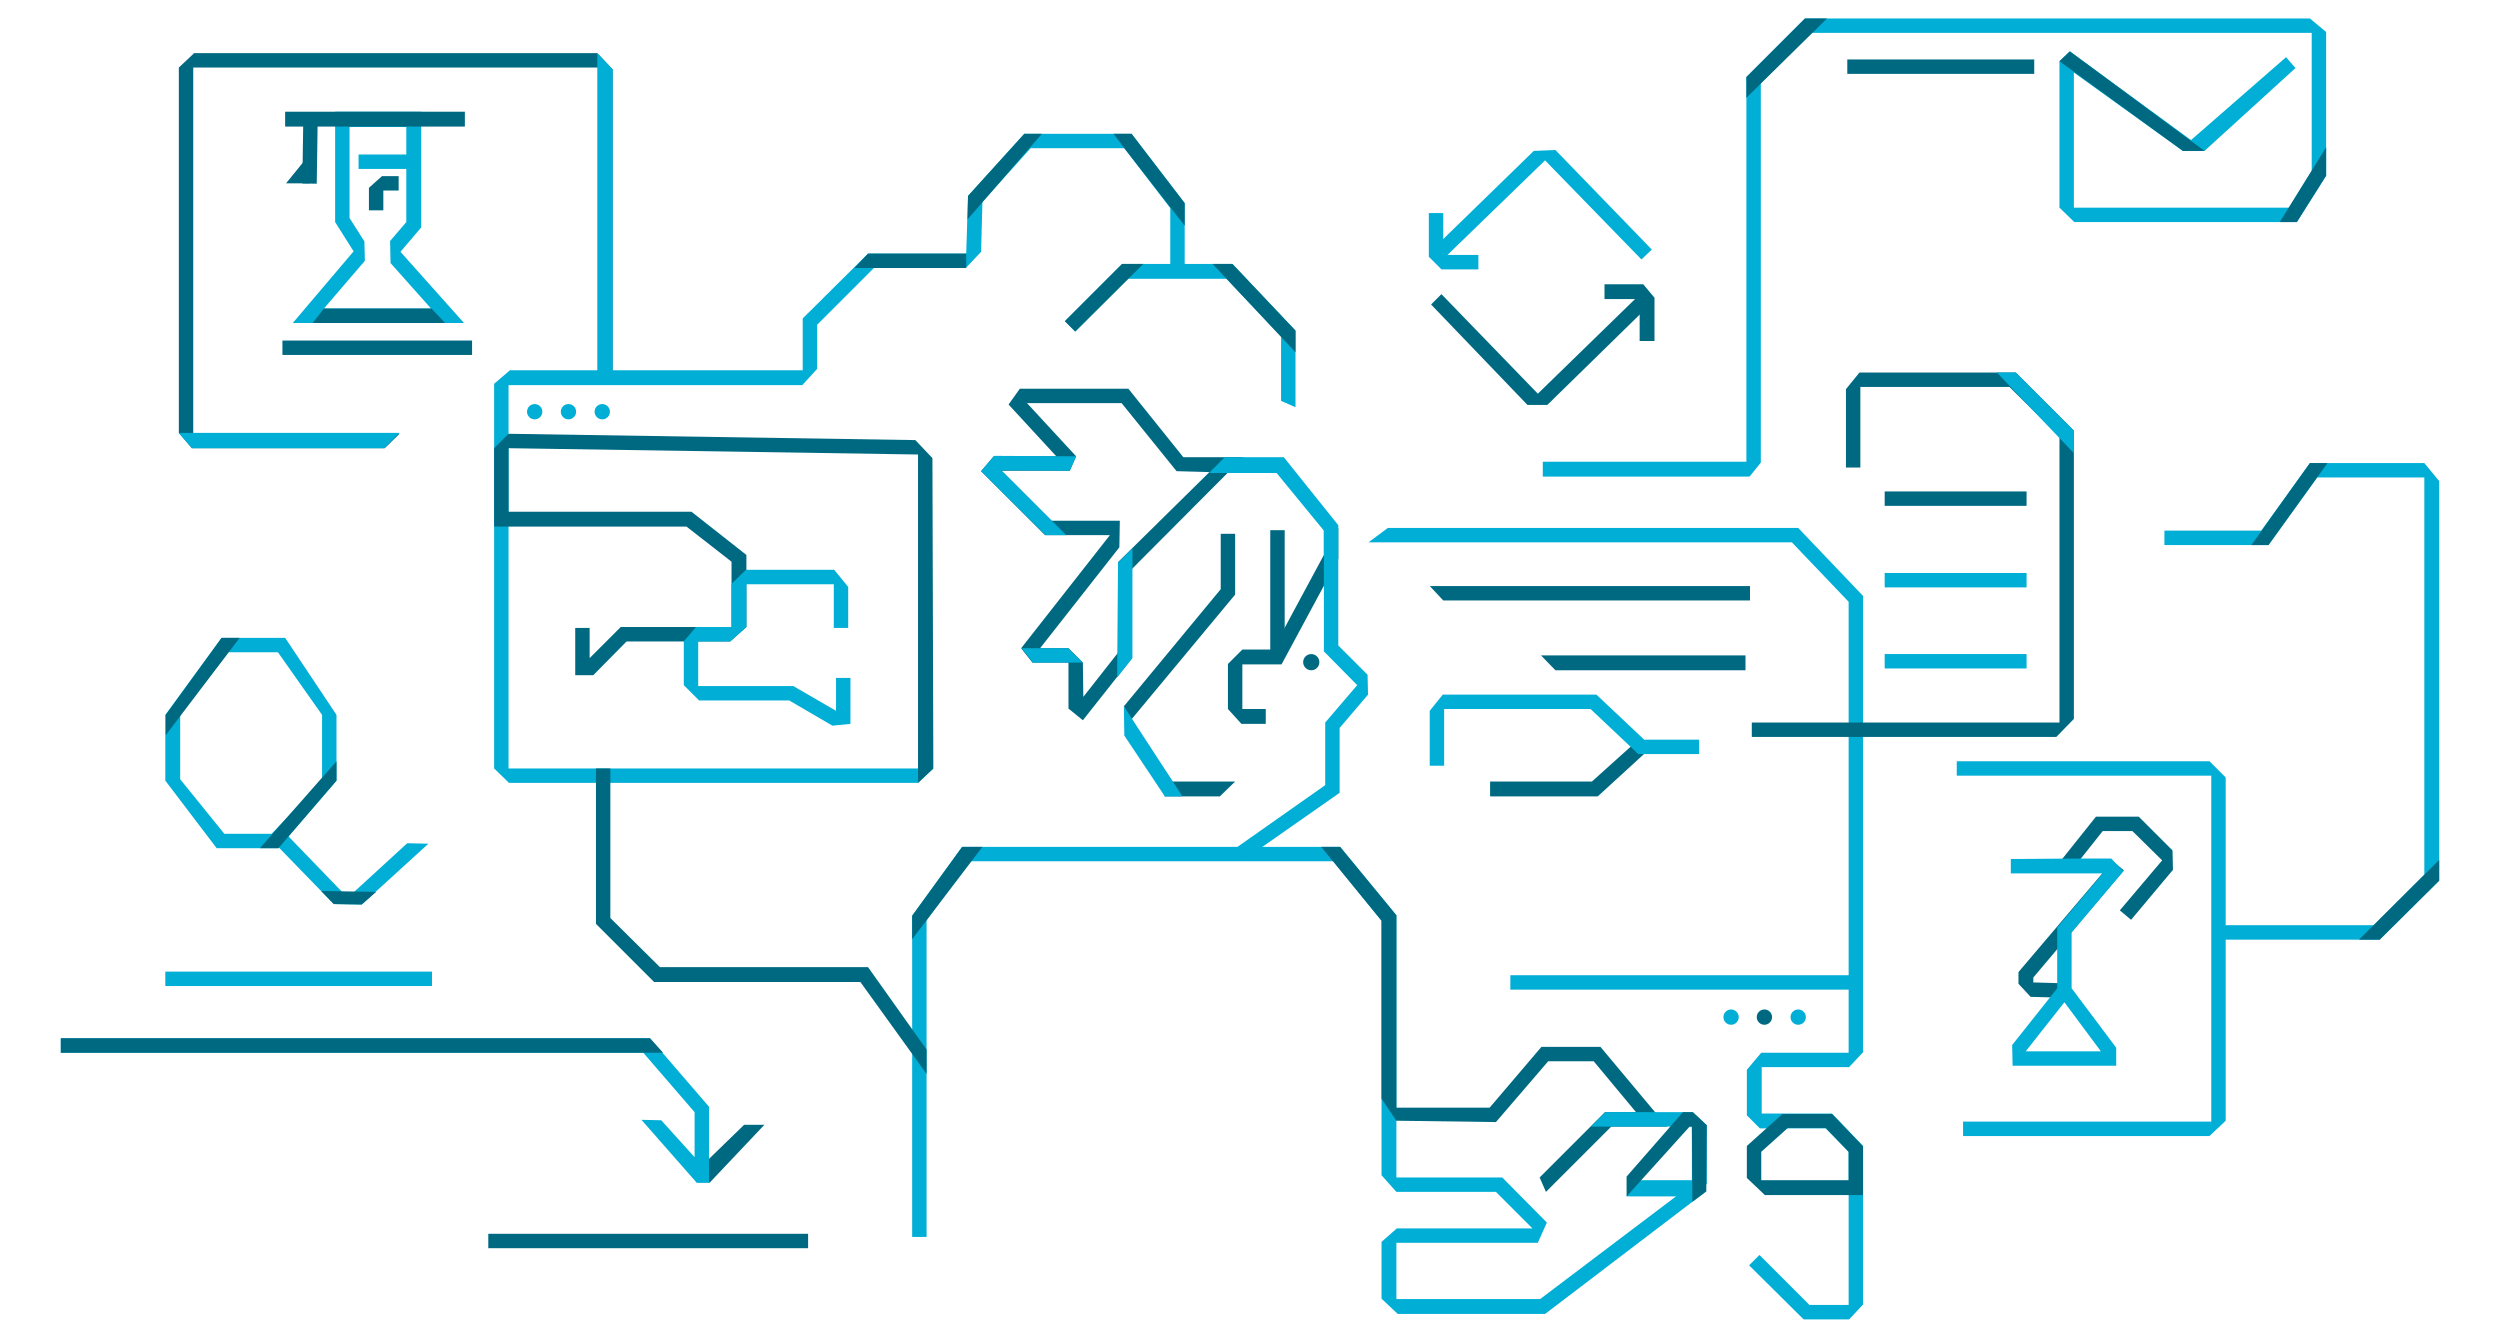 <?xml version="1.0" encoding="utf-8"?>
<!-- Generator: Adobe Illustrator 23.0.4, SVG Export Plug-In . SVG Version: 6.00 Build 0)  -->
<svg version="1.1" id="Capa_1" xmlns="http://www.w3.org/2000/svg" xmlns:xlink="http://www.w3.org/1999/xlink" x="0px" y="0px"
	 viewBox="0 0 555 297" style="enable-background:new 0 0 555 297;" xml:space="preserve">
<style type="text/css">
	.st0{fill:#00AED6;}
	.st1{fill:#006982;}
	.st2{fill:none;stroke:#49A8D1;stroke-width:2.326;stroke-miterlimit:10;}
</style>
<g>
	<polygon class="st0" points="287.6,73.4 273.6,58.6 249.1,58.6 236.4,71.3 238.7,73.6 250.4,61.9 272.3,61.9 284.4,74.7 284.4,89 
		287.6,90.4 	"/>
	<g>
		<polygon class="st0" points="80.3,200.8 74.1,200.7 60.5,186.7 62.9,184.5 77.2,199.3 90.4,187.2 95.1,187.3 		"/>
	</g>
	<g>
		<polygon class="st1" points="157.5,262.6 154.9,259.7 165.2,249.7 169.7,249.7 		"/>
	</g>
	<g>
		<polygon class="st1" points="458.3,221.5 450.8,221.3 450.8,221.3 448.1,218.4 448.1,215.8 469,191.2 471.5,193.2 451.4,217 
			451.4,218.1 458.4,218.3 		"/>
	</g>
	<g>
		<polygon class="st1" points="85.4,99.5 42.6,99.5 39.7,96.1 39.7,15 43.1,11.8 132.6,11.8 136,15.4 136,83.8 132.8,83.8 132.8,15 
			42.9,15 42.9,96.3 88.7,96.3 		"/>
	</g>
	<g>
		<polygon class="st0" points="413.6,289.6 410.5,292.9 400.4,292.9 388.3,280.9 390.6,278.6 401.7,289.7 410.4,289.7 410.4,255.7 
			405.3,250.5 390.7,250.5 387.8,247.6 387.8,247.6 387.8,237.5 391,233.7 391,233.7 410.4,233.7 410.4,133.6 397.8,120.4 
			303.8,120.4 308.1,117.2 399.2,117.2 413.6,132.3 413.6,233.6 413.6,233.6 410.5,236.9 391.1,236.9 391.1,247.2 406.7,247.2 
			413.6,254.4 413.6,289.6 		"/>
	</g>
	<g>
		<polygon class="st0" points="343,291.7 310.3,291.7 306.7,288.3 306.7,288.3 306.7,275.7 310.1,272.7 310.1,272.7 340.2,272.7 
			332.1,264.6 310,264.6 310,264.6 306.7,260.9 306.7,204.4 296,191.2 215.2,191.2 205.7,204.3 205.7,274.6 202.5,274.6 
			202.5,203.3 213.6,188 297.5,188 310,203.2 310,261.4 333.5,261.4 343.4,271.4 343.4,271.4 341.4,275.9 310,275.9 310,288.4 
			341.9,288.4 376.3,262.4 378.2,264.9 		"/>
	</g>
	<g>
		<path class="st2" d="M272.3,103.4"/>
	</g>
	<g>
		<path class="st1" d="M240.4,159.9l-3.2-2.6v-10.2h-8l-1.9-2.4l-0.6-0.8l19.7-25.1h-14.4l-14.2-14.2l2.8-3.3l13.9,0l-10.6-11.5
			l2.5-3.5l0,0h24.1l12.2,15.2h13.3l-24.7,24.8v19.8L240.4,159.9z M230.9,143.9h6.3l3.2,3.2l0.1,7.6l7.7-9.8v-20.1l20.3-20l-7.3-0.2
			L249,89.5h-21l10.9,11.8l-1.4,3.2h-15.2l11.1,11.1h15.2l-0.1,5.9L230.9,143.9z"/>
	</g>
	<g>
		<polygon class="st1" points="270.8,176.8 258.6,176.8 249.5,156.8 271,130.8 271,118.5 274.2,118.5 274.2,132 251.1,159.8 
			260.3,173.5 274.2,173.5 		"/>
	</g>
	<g>
		<polygon class="st1" points="281,160.7 275.6,160.7 275.6,160.7 272.6,157.4 272.6,147.4 272.6,147.4 275.8,144.2 282.6,144.2 
			293.9,123.2 293.9,117.2 297.1,117.2 297.1,124.1 284.5,147.5 275.8,147.5 275.8,157.4 281,157.4 		"/>
	</g>
	<g>
		<circle class="st1" cx="291.1" cy="147" r="1.8"/>
	</g>
	<g>
		<polygon class="st0" points="232.1,118.8 217.8,104.6 220.7,101.2 238.9,101.3 237.5,104.5 222.3,104.4 236.7,118.8 		"/>
	</g>
	<g>
		<polygon class="st0" points="203.8,173.8 113,173.8 109.7,170.6 109.7,170.6 109.7,85.2 113.2,82.2 178.2,82.2 178.2,70.7 
			192.7,56.3 214.5,56.3 214.9,43.5 227.4,29.7 251.2,29.7 263,45.1 263,60.2 259.8,60.2 259.8,46.2 249.6,32.9 228.8,32.9 
			218.1,44.8 217.8,55.9 214.4,59.5 194,59.5 181.4,72.1 181.4,81.9 178.1,85.5 112.9,85.5 112.9,170.6 207.2,170.6 		"/>
	</g>
	<g>
		<polygon class="st1" points="207.2,170.6 203.8,173.8 203.8,100.9 112.9,99.5 112.9,113.6 153.5,113.6 165.7,123.2 165.7,139.2 
			165.7,139.2 162.1,142.4 139.1,142.4 131.7,149.9 127.7,149.9 127.7,149.9 127.7,146.8 127.7,139.4 130.9,139.4 130.9,146.1 
			137.8,139.2 162.4,139.2 162.4,124.7 152.4,116.9 109.7,116.9 109.7,99.5 112.9,96.3 203.2,97.7 207,101.7 		"/>
	</g>
	<g>
		<polygon class="st0" points="188.8,160.7 184.8,161.1 175.2,155.5 155.2,155.5 151.8,152.1 151.8,142.4 154.5,139.2 154.5,139.2 
			162.4,139.2 162.4,128.2 162.4,129.6 165.6,126.5 185.2,126.5 188.3,130.3 188.3,139.4 185.1,139.4 185.1,129.7 165.7,129.7 
			165.7,139.2 165.7,139.2 162.1,142.4 155,142.4 155,152.3 176.1,152.3 185.6,157.8 185.6,150.5 188.8,150.5 188.8,160.7 		"/>
	</g>
	<g>
		<circle class="st0" cx="118.7" cy="91.4" r="1.7"/>
	</g>
	<g>
		<circle class="st0" cx="126.2" cy="91.4" r="1.7"/>
	</g>
	<g>
		<circle class="st0" cx="133.7" cy="91.4" r="1.7"/>
	</g>
	<g>
		<circle class="st0" cx="384.3" cy="225.8" r="1.7"/>
	</g>
	<g>
		<circle class="st1" cx="391.7" cy="225.8" r="1.7"/>
	</g>
	<g>
		<circle class="st0" cx="399.2" cy="225.8" r="1.7"/>
	</g>
	<g>
		<polygon class="st1" points="205.7,238.4 191,218 145.2,218 132.3,205.1 132.3,170.6 135.5,170.6 135.5,203.8 146.5,214.7 
			192.7,214.7 205.7,233 		"/>
	</g>
	<g>
		<polygon class="st0" points="157.4,262.6 154.7,262.6 142.4,248.6 146.8,248.7 154.2,256.9 154.2,246.9 142.8,233.7 13.5,233.7 
			13.5,230.5 144.3,230.5 157.4,245.7 		"/>
	</g>
	<g>
		<rect x="36.7" y="215.7" class="st0" width="59.2" height="3.2"/>
	</g>
	<g>
		<rect x="282" y="117.7" class="st1" width="3.2" height="28.2"/>
	</g>
	<g>
		<rect x="108.4" y="273.9" class="st1" width="71" height="3.2"/>
	</g>
	<g>
		<path class="st0" d="M61.8,188.3H48.1l-11.4-15v-14.6l12.5-17.1h14.1l11.4,17.1v14.6L61.8,188.3z M49.8,185.1h10.5l11.2-11.8
			v-14.6l-9.8-13.9h-11L40,158.7V173L49.8,185.1z"/>
	</g>
	<g>
		<polygon class="st1" points="343.2,264.6 343.2,264.6 341.8,261.4 341.8,261.4 356.3,246.9 363.2,246.9 353.8,235.6 343.7,235.6 
			332.1,249.1 310,248.8 308.4,245.9 330.7,245.9 342.2,232.4 355.3,232.4 370.1,250.1 357.7,250.1 		"/>
	</g>
	<g>
		<polygon class="st0" points="375.6,265.6 375.6,265.6 361.1,265.6 362.1,262 375.6,262 375.6,250.1 353.2,250.1 356.4,246.9 
			375.8,246.9 378.9,249.8 378.9,249.8 378.9,262.8 		"/>
	</g>
	<g>
		<rect x="335.3" y="216.5" class="st0" width="76.7" height="3.2"/>
	</g>
	<g>
		<path class="st1" d="M413.6,265.3h-21.8l-4-3.8l0,0v-7.1l7.9-7.1h11l6.9,7.2V265.3z M391.1,262h19.3v-6.3l-5.1-5.3h-8.4l-5.9,5.3
			V262z"/>
	</g>
	<g>
		<polygon class="st1" points="361.1,265.6 361.1,261.6 361.1,261.2 373.6,246.9 375.8,246.9 375.8,246.9 378.9,249.8 378.8,264.5 
			375.7,266.8 375.6,250.1 375.1,250.1 		"/>
	</g>
	<g>
		<polygon class="st1" points="354.7,176.8 330.8,176.8 330.8,173.5 353.4,173.5 363.3,164.6 365.4,167 		"/>
	</g>
	<g>
		<polygon class="st1" points="388.5,133.3 320.4,133.3 317.4,130.1 388.5,130.1 		"/>
	</g>
	<g>
		<polygon class="st1" points="387.5,148.8 345.3,148.8 342.1,145.5 387.5,145.5 		"/>
	</g>
	<g>
		<polygon class="st0" points="320.6,170 317.4,170 317.4,157.8 320.3,154.2 320.3,154.2 354.4,154.2 365,164.2 377.2,164.2 
			377.2,167.4 363.7,167.4 353.1,157.4 320.6,157.4 		"/>
	</g>
	<g>
		<polygon class="st0" points="494.1,248.8 490.5,252.2 435.8,252.2 435.8,249 490.9,249 490.9,172.2 434.4,172.2 434.4,169 
			490.5,169 490.5,169 494.1,172.6 494.1,248.8 		"/>
	</g>
	<g>
		<polygon class="st0" points="528.3,208.6 492.5,208.6 492.5,205.4 527,205.4 538.2,194.2 538.2,106 514.4,106 503.6,121 
			480.5,121 480.5,117.8 502,117.8 512.8,102.8 538.2,102.8 541.5,106.8 541.5,106.8 541.5,195.5 		"/>
	</g>
	<g>
		<polygon class="st1" points="456.5,163.6 456.5,163.6 388.9,163.6 388.9,160.4 457.2,160.4 457.2,96.9 446.1,85.9 413,85.9 
			413,103.8 409.8,103.8 409.8,86.4 412.8,82.7 412.8,82.7 447.5,82.7 460.4,95.6 460.4,159.6 		"/>
	</g>
	<g>
		<polygon class="st1" points="473.1,204.2 470.6,202.1 480,191 473.4,184.5 466.8,184.5 459.9,193.2 457.4,191.2 465.3,181.3 
			474.8,181.3 482.3,188.8 482.4,193.1 482.4,193.1 		"/>
	</g>
	<g>
		<path class="st0" d="M469.8,232.6l0,4h-23l-0.1-4.6l0,0l10-12.6v-13.5l10.1-12h-20.4v-3.2l14.4-0.1l7.9,0l2.7,2.8L459.9,207v12.4
			L469.8,232.6L469.8,232.6z M449.7,233.4h16.7l-8.1-10.9L449.7,233.4z"/>
	</g>
	<g>
		<rect x="418.4" y="109.1" class="st1" width="31.5" height="3.2"/>
	</g>
	<g>
		<rect x="418.4" y="127.2" class="st0" width="31.5" height="3.2"/>
	</g>
	<g>
		<rect x="418.4" y="145.2" class="st0" width="31.5" height="3.2"/>
	</g>
	<g>
		<polygon class="st0" points="390.9,102.7 388.4,105.8 342.5,105.8 342.5,102.5 387.7,102.5 387.7,17.1 400.7,4.1 512.8,4.1 
			516.4,7.1 516.4,39 509.9,49.3 460.5,49.3 457.2,46.1 457.2,13.6 459.5,11.4 486.4,31.1 507.5,12.7 509.6,15.1 489.4,33.5 
			484.6,33.5 460.4,16.1 460.4,46.1 508.2,46.1 513.2,38 513.2,7.3 402.1,7.3 390.9,18.4 		"/>
	</g>
	<g>
		<rect x="410.1" y="13.2" class="st1" width="41.5" height="3.2"/>
	</g>
	<g>
		<polygon class="st1" points="339.1,89.9 339.1,89.9 317.7,67.6 320,65.3 341.4,87.4 364.1,65.3 366.3,67.6 343.5,89.9 		"/>
	</g>
	<g>
		<polygon class="st1" points="367.3,75.7 364,75.7 364,66.4 356.2,66.4 356.2,63.1 364.8,63.1 364.8,63.1 367.3,66.1 		"/>
	</g>
	<g>
		<polygon class="st0" points="320.3,57.6 318.1,55.3 340.5,33.5 345.3,33.3 345.3,33.3 366.7,55.4 364.4,57.6 343,35.6 		"/>
	</g>
	<g>
		<polygon class="st0" points="328.2,59.8 320,59.8 320,59.8 317.2,57 317.2,47.3 320.4,47.3 320.4,56.6 328.2,56.6 		"/>
	</g>
	<g>
		<path class="st0" d="M103,71.7H65l13.5-15.9l-4.1-6.5V24.8h19.1v25.7l-4.6,5.4L103,71.7z M71.9,68.5h23.8l-9-10.1l-0.1-4.9l0,0
			l3.6-4.2V28.2H77.6v20.2l3.3,5.2l0,0l0.1,4.3L71.9,68.5z"/>
	</g>
	<g>
		<rect x="79.6" y="34.3" class="st0" width="11.4" height="3.2"/>
	</g>
	<g>
		<polygon class="st1" points="103.2,28.1 63.3,28.1 63.3,24.8 103.2,24.8 		"/>
	</g>
	<g>
		<polygon class="st1" points="85.1,46.7 81.9,46.7 81.9,41.7 84.8,39.1 84.8,39.1 88.5,39.1 88.5,42.3 85.1,42.3 		"/>
	</g>
	<g>
		<rect x="62.7" y="75.6" class="st1" width="42.1" height="3.2"/>
	</g>
	<g>
		<polygon class="st1" points="63.5,40.7 68.7,40.7 68.7,34.3 		"/>
	</g>
	<g>
		
			<rect x="61.5" y="31.9" transform="matrix(1.484356e-02 -1 1 1.484356e-02 34.305 101.762)" class="st1" width="14.5" height="3.2"/>
	</g>
	<polygon class="st1" points="269.2,58.6 273.6,58.6 287.6,73.4 287.6,78.2 	"/>
	<polygon class="st1" points="253.8,58.6 238.7,73.6 236.4,71.3 249.1,58.6 	"/>
	<polygon class="st1" points="251.2,29.7 263,45.1 263,50.1 249.6,32.9 247.2,29.7 	"/>
	<polygon class="st1" points="227.4,29.7 231.3,29.7 214.8,48.7 214.9,43.5 	"/>
	<polygon class="st1" points="214.5,56.3 214.5,59.5 189.7,59.5 192.7,56.3 	"/>
	<polygon class="st1" points="213.6,188 218.1,188 202.5,208.5 202.5,203.3 	"/>
	<polygon class="st1" points="297.5,188 293.3,188 306.7,204.4 306.7,243.9 310,248.8 310,203.2 	"/>
	<polygon class="st0" points="132.6,11.8 132.6,83.8 136,83.8 136,15.4 	"/>
	<polygon class="st0" points="39.7,96.1 88.7,96.1 85.3,99.5 42.6,99.5 	"/>
	<polygon class="st0" points="447.5,82.7 443.3,82.7 460.4,100.6 460.4,95.6 	"/>
	<polygon class="st1" points="387.7,17.1 400.7,4.1 405.6,4.1 387.7,21.7 	"/>
	<polygon class="st1" points="516.4,39 516.4,32.7 506.1,49.3 509.9,49.3 	"/>
	<polygon class="st1" points="459.5,11.4 489.4,33.5 484.6,33.5 484.6,33.5 457.2,13.6 	"/>
	<g>
		<polygon class="st0" points="303.6,149.8 297.1,143.3 297.1,116.6 285,101.5 276.2,101.5 276.3,101.4 276.1,101.5 271.9,101.5 
			268.4,105 283.4,105 293.9,117.8 293.9,144.6 301.3,152.1 294.2,160.4 294.2,174.3 274.3,188.3 276.1,190.9 297.4,176 
			297.4,161.6 303.7,154.2 		"/>
	</g>
	<polygon class="st1" points="13.5,230.5 13.5,233.7 147.2,233.7 144.3,230.5 	"/>
	<polygon class="st1" points="71.9,68.5 95.8,68.5 98.8,71.7 69.4,71.7 	"/>
	<polygon class="st1" points="503.6,121 516.7,102.8 512.8,102.8 499.8,121 	"/>
	<polygon class="st1" points="541.5,190.9 523.7,208.6 528.3,208.6 541.5,195.5 	"/>
	<polygon class="st1" points="49.2,141.6 36.8,158.7 36.8,163.2 53.2,141.6 	"/>
	<polygon class="st1" points="74.7,173.3 61.8,188.3 57.7,188.3 74.7,169 	"/>
	<polygon class="st1" points="74.1,200.7 80.3,200.8 83.5,198 71.3,197.8 	"/>
	<polygon class="st0" points="258.6,176.8 249.6,163.3 249.5,156.8 262.5,176.8 	"/>
	<polygon class="st0" points="248.2,124.9 251.4,121.7 251.4,146.1 248,150.4 	"/>
	<polygon class="st0" points="229.3,147.1 240.4,147.1 237.1,143.9 226.8,143.9 	"/>
</g>
</svg>
